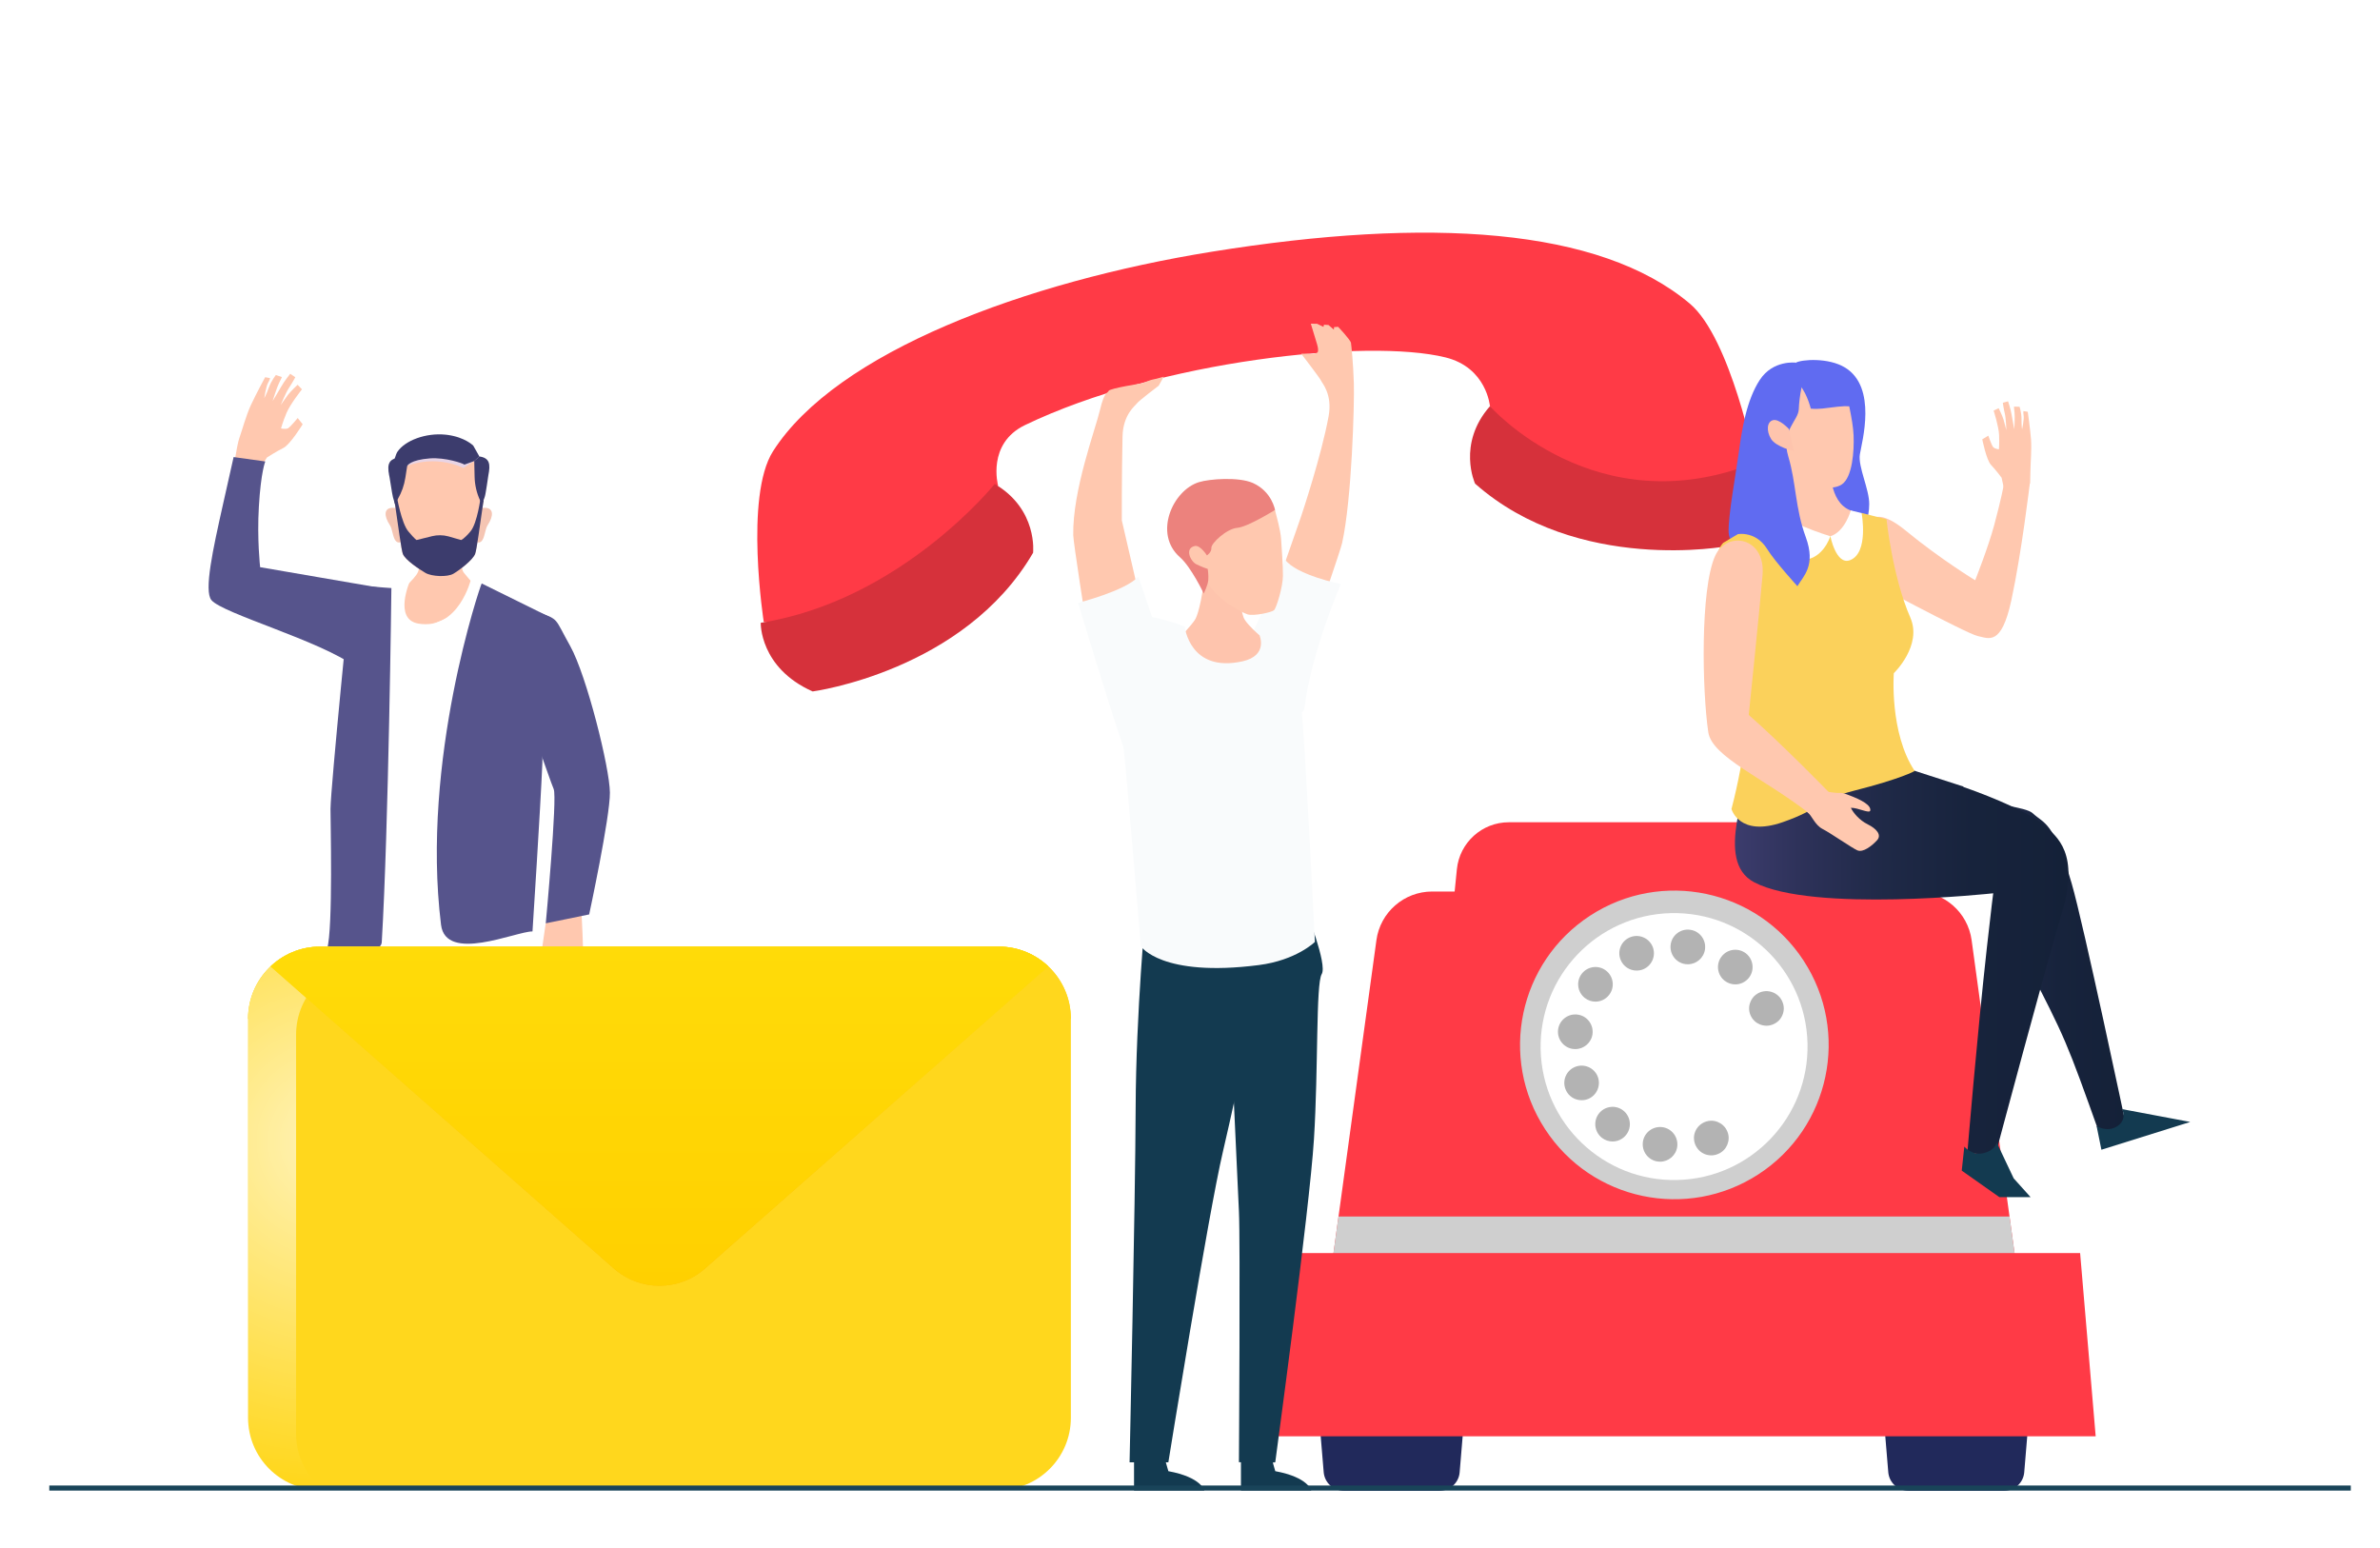 <?xml version="1.0" encoding="utf-8"?>
<!-- Generator: Adobe Illustrator 24.0.1, SVG Export Plug-In . SVG Version: 6.00 Build 0)  -->
<svg version="1.1" xmlns="http://www.w3.org/2000/svg" xmlns:xlink="http://www.w3.org/1999/xlink" x="0px" y="0px"
	 viewBox="0 0 469.44 305.28" style="enable-background:new 0 0 469.44 305.28;" xml:space="preserve">
<style type="text/css">
	.st0{fill:#FFFFFF;}
	.st1{fill:#FFC8AF;}
	.st2{fill:#56548C;}
	.st3{fill:#F5C5B3;}
	.st4{fill:#E8D4E5;}
	.st5{fill:#3C3C6D;}
	.st6{fill:#133A50;}
	.st7{fill:none;stroke:#FFFFFF;stroke-width:2;stroke-miterlimit:10;}
	.st8{fill:#21295B;}
	.st9{fill:#FF3A46;}
	.st10{fill:#CFCFCF;}
	.st11{fill:#B3B3B3;}
	.st12{fill:#D6313B;}
	.st13{clip-path:url(#SVGID_2_);fill:#FFD71D;}
	.st14{opacity:0.7;clip-path:url(#SVGID_2_);fill:url(#SVGID_3_);}
	.st15{clip-path:url(#SVGID_2_);fill:url(#SVGID_4_);}
	.st16{opacity:0.7;clip-path:url(#SVGID_2_);fill:#FFDD00;}
	.st17{fill:#F9FBFC;}
	.st18{fill:#FEC4AD;}
	.st19{fill:#EC827D;}
	.st20{fill:url(#SVGID_5_);}
	.st21{fill:url(#SVGID_6_);}
	.st22{fill:#606BF1;}
	.st23{fill:#FBD15B;}
	.st24{fill:none;stroke:#194459;stroke-miterlimit:10;}
</style>
<g id="BACKGROUND">
	<rect x="-135.68" y="-85.56" class="st0" width="750" height="500"/>
</g>
<g id="OBJECTS">
	<path class="st1" d="M46.26,95.75c-0.07,0.28,4.48-2.54,4.48-2.54l1.92-2.98c0,0,1.88-1.21,3.22-1.87
		c1.35-0.65,3.82-4.68,3.82-4.68l-0.98-1.23c0,0-1.41,1.72-1.88,2c-0.46,0.28-1.41,0.05-1.41,0.05s0.33-1.25,1.08-3.04
		c0.75-1.79,3.05-4.67,3.05-4.67l-0.86-0.9c0,0-1.38,1.31-1.88,1.96c-0.5,0.66-1.45,2.04-1.45,2.04s0.99-2.43,1.6-3.34
		c0.61-0.91,1.28-2.14,1.28-2.14l-1-0.69c0,0-1.17,1.44-1.77,2.52c-0.6,1.08-1.71,2.86-1.71,2.86s0.85-2.74,1.26-3.53
		c0.42-0.79,0.57-1.2,0.57-1.2l-1.18-0.4c0,0-0.88,1.06-1.4,2.5c-0.52,1.43-0.9,2.06-0.9,2.06s0.35-2.31,0.74-2.99
		c0.39-0.68,0.4-0.96,0.4-0.96l-0.96-0.18c0,0-1.84,3.39-2.81,5.49c-0.97,2.1-1.72,4.94-2.27,6.48c-0.55,1.54-1.25,6.77-1.25,6.77
		L46.26,95.75z"/>
	<path class="st2" d="M74.61,115.88l-23.3-4.01c0,0-0.63-5.52-0.25-11.94c0.41-6.97,1.27-8.91,1.27-8.91l-6.25-0.87
		c0,0-1.23,5.49-2.12,9.44c-1.96,8.75-3.76,16.95-2.26,18.77c2.18,2.65,21.56,8.05,28.19,13.02
		C73.89,134.37,73.66,124.79,74.61,115.88z"/>
	<polygon class="st1" points="107.64,182.11 106.47,190.17 108.9,195.69 110.68,193.29 111.09,188.79 113.72,189.18 115.01,187.56 
		114.9,184.19 114.46,175.01 	"/>
	<path class="st2" d="M106.01,120.7c-1.8-0.66-7.65-0.23-7.65-0.23s-0.55,6.25,1.83,11.08c2.38,4.83,8.28,22.43,9.02,24.08
		c0.75,1.65-1.56,26.48-1.56,26.48l8.56-1.75c0,0,4.12-19.15,4.09-24.02c-0.03-4.87-4.59-23.09-7.82-28.9
		C109.23,121.64,110.37,122.31,106.01,120.7z"/>
	<path class="st1" d="M91.91,102.79c0,0-1.88,8.26-0.41,10.18c0.86,1.13,4.52,5.14,4.52,5.14s-12.12,6.4-15.69,6.4
		s-2.31-7.15-2.31-7.15s3.89-3.07,4.46-4.62c0.58-1.55,0.9-6.05,0.9-6.05L91.91,102.79z"/>
	<g>
		<path class="st3" d="M93.33,103.09c0,0-0.14-3.01,2.38-2.93c1.61,0.05,1.73,1.52,0.48,3.42c-0.53,0.8-0.58,2.61-1.24,3.19
			c-0.8,0.71-1.46-0.38-1.7-0.88C92.85,105.08,93.33,103.09,93.33,103.09z"/>
	</g>
	<g>
		<path class="st3" d="M79.76,103.09c0,0,0.14-3.01-2.38-2.93c-1.61,0.05-1.73,1.52-0.48,3.42c0.53,0.8,0.58,2.61,1.24,3.19
			c0.8,0.71,1.46-0.38,1.7-0.88C80.24,105.08,79.76,103.09,79.76,103.09z"/>
	</g>
	<path class="st1" d="M95.88,95.73c-0.06,0.98-0.26,1.61-0.51,3.06c-0.06,0.35-0.13,0.75-0.19,1.21c-0.52,3.61-1.18,8.52-1.47,9.25
		c-0.47,1.21-3.05,3.18-4.27,3.9c-1.22,0.72-4.3,0.57-5.53-0.15c-1.22-0.72-3.99-2.54-4.46-3.75c-0.29-0.75-0.97-5.8-1.5-9.46
		c-0.06-0.42-0.12-0.78-0.17-1.1c-0.25-1.43-0.44-1.99-0.5-2.96c-0.19-3.05,3.24-7.48,9.3-7.48C93.75,88.25,96.07,92.68,95.88,95.73
		z"/>
	<path class="st4" d="M80.32,91.89c0,0,5.15-2.29,11.09,0.41l2.14-1.36c0,0-3.11-1.63-7.59-1.6C81.48,89.37,80.32,91.89,80.32,91.89
		z"/>
	<g>
		<path class="st5" d="M95.38,98.79c-0.06,0.35-0.13,0.75-0.19,1.21c-0.52,3.61-1.18,8.52-1.47,9.25c-0.47,1.21-3.05,3.18-4.27,3.9
			c-1.22,0.72-4.3,0.57-5.53-0.15c-1.22-0.72-3.99-2.54-4.46-3.75c-0.29-0.75-0.97-5.8-1.5-9.46c-0.06-0.42-0.12-0.78-0.17-1.1
			l0.49-0.74c0,0,0.89,5.23,2.26,6.86c1.36,1.62,1.63,1.7,1.63,1.7s1.49-0.37,2.79-0.69c0.08-0.02,0.15-0.04,0.22-0.06
			c1.08-0.26,2.19-0.26,3.26,0.03c0.06,0.01,0.12,0.03,0.18,0.05l0.2,0.06l2.12,0.61c0,0,0.49-0.08,1.86-1.7
			c1.37-1.63,2.02-6.86,2.02-6.86L95.38,98.79z"/>
	</g>
	<path class="st5" d="M96.32,93.78c-0.02,0.1-0.51,3.67-0.71,4.23c-0.31,0.86-0.55,1.49-0.55,1.49l-0.37-0.8
		c-0.68-1.48-1.05-3.08-1.08-4.71l-0.07-3.06l1.02-0.9C96.57,90.33,96.78,91.5,96.32,93.78z"/>
	<path class="st5" d="M80.44,91.09l0,0.01l-0.49,3.15c-0.23,1.46-0.72,2.86-1.46,4.14l-0.04,0.07l-0.55,0.96
		c0,0-0.16-0.56-0.39-1.35c-0.17-0.58-0.58-3.56-0.68-3.98c-0.03-0.13-0.06-0.26-0.08-0.38c-0.43-2.24-0.01-3.17,1.97-3.47
		L80.44,91.09z"/>
	<path class="st5" d="M94.56,90.04l-1.02,0.9l-1.94,0.7c-0.23-0.24-3.76-1.46-6.82-1.23c-3.88,0.3-4.41,1.42-4.47,1.49c0,0,0,0,0,0
		l-0.4-0.09l-1.91-0.42l-0.39-0.09c0,0,0.44-1.68,0.76-2.16c1.53-2.3,5.68-3.79,9.46-3.41c0.13,0.01,0.25,0.03,0.38,0.04
		c3.53,0.46,5.14,2.13,5.14,2.13L94.56,90.04z"/>
	<path class="st6" d="M104.01,285.93v7.56H89.48c0,0,0.55-2.74,7.44-4l1.01-3.56H104.01z"/>
	<path class="st6" d="M81.91,285.93v7.56H67.38c0,0,0.55-2.74,7.44-4l1.01-3.56H81.91z"/>
	<path class="st6" d="M101.57,173.37c0,0,2.03,24.35,2.1,44.21c0.07,19.86,1.25,70.07,1.25,70.07h-8.02c0,0-8.27-48.22-11.28-60.99
		c-3.01-12.77-10.82-53.05-10.82-53.05L101.57,173.37z"/>
	<path class="st6" d="M84.13,199.53c0,0-1.5,30.26-1.8,36.22c-0.3,5.96,0,51.88,0,51.88s-7.52,0.2-7.52,0c0-0.2-7.09-48.91-8-63.59
		c-0.92-14.68-0.38-32.09-1.6-34.12c-1.22-2.03,3.29-16.45,3.29-16.45l10.64,2.84L84.13,199.53z"/>
	<path class="st0" d="M80.86,114.61c0,0-3.33,7.56,1.68,8.39c7.97,1.33,10.4-8.87,10.4-8.87l8.79,4.53c0,0-0.16,54.72,3.29,71.42
		c2.01,9.7-31.38,5.08-36.27-3.53c-4.24-7.45,8.01-69.37,8.01-69.37L80.86,114.61z"/>
	<path class="st2" d="M95.01,115.08c-0.24,0.33-12.03,34.84-8.02,67.32c0.94,7.57,14.74,1.31,18.04,1.31c0,0,1.57-24.24,1.95-33.25
		c0.38-9.01-3.91-11.98-3.53-16.39c0.38-4.41,5.18-12.27,5.18-12.27L95.01,115.08z"/>
	<g>
		<path class="st2" d="M75.3,185.83c1.35-22.58,1.9-69.84,1.9-69.84l-7.97-0.59c0,0-3.99,39.64-4.04,44.15
			c-0.02,1.79,0.54,23.56-0.67,27.63C67.2,187.58,75.14,188.55,75.3,185.83z"/>
	</g>
	<path class="st7" d="M162.06,102.78c-6.25,2.15-12.68,4.39-17.65,8.75c-4.97,4.36-8.17,11.43-6.07,17.7
		c2.09,6.27,10.81,9.92,15.85,5.64c1.81-1.54,2.93-4.18,1.96-6.34c-1.92-4.29-8.62-2.28-11.76,1.22c-3.72,4.14-6.09,9.81-5.17,15.3
		c0.92,5.49,5.72,10.43,11.29,10.43c5.57,0,13.51-8.41,8.74-11.29c-6.06-3.66-13.84,5.05-16.82,11.47
		c-2.98,6.42-1.12,15.1,4.97,18.71c6.09,3.6,20.37-0.95,16.63-6.96c-3.95-6.35-15.64,2.8-17.19,10.12
		c-1.55,7.31,4.17,15.33,11.6,16.23c7.42,0.9,20.28-7.55,15.14-12.98c-7.42-7.85-19.8,12.14-16.23,22.33
		c3.57,10.2,18.34,14.25,26.62,7.32c1.55-1.3,2.95-3.16,2.66-5.16c-0.48-3.34-5.05-4.28-8.25-3.21c-8.34,2.79-12.11,14.46-6.97,21.6
		c5.14,7.14,17.41,7.27,22.7,0.24c1.03-1.37,1.83-3.09,1.46-4.76c-0.52-2.34-3.29-3.65-5.64-3.21c-2.35,0.44-4.25,2.21-5.59,4.2
		c-4.76,7.05-3.15,17.64,3.48,22.96c6.64,5.32,17.32,4.59,23.17-1.59c1.52-1.61,2.78-3.76,2.38-5.94c-0.47-2.52-3.16-4.21-5.72-4.15
		c-2.56,0.06-4.91,1.53-6.69,3.38c-7.47,7.76-4.28,22.77,5.7,26.81c9.98,4.05,29.77-7.1,22.76-15.27
		c-4.68-5.46-13.91,6.35-12.73,13.44c1.18,7.09,9.34,11.93,16.29,10.1c6.95-1.83,16.11-11.8,10.74-16.58
		c-3.8-3.38-9.95,3.77-11.13,8.72c-1.17,4.95,1.46,10.54,6.03,12.79c4.92,2.42,10.94,0.96,15.66-1.8c4.73-2.77,8.65-6.72,13.2-9.77
		c9.14-6.12,20.82-8.3,31.55-5.91"/>
	<g>
		<g>
			<path class="st8" d="M283.94,294.04h-18.86c-2.08,0-3.82-1.6-3.99-3.67l-1.24-14.89h29.3l-1.24,14.89
				C287.76,292.44,286.02,294.04,283.94,294.04z"/>
			<path class="st8" d="M395.3,294.04h-18.86c-2.08,0-3.82-1.6-3.99-3.67l-1.24-14.89h29.3l-1.24,14.89
				C399.11,292.44,397.38,294.04,395.3,294.04z"/>
		</g>
		<path class="st9" d="M398.56,255.94H261.82l9.67-70.5c0.75-5.5,5.45-9.6,11-9.6h95.4c5.55,0,10.25,4.1,11,9.6L398.56,255.94z"/>
		<path class="st9" d="M380.11,242.27h-99.84l7.09-70.82c0.53-5.26,4.96-9.27,10.25-9.27h65.16c5.29,0,9.72,4.01,10.25,9.27
			L380.11,242.27z"/>
		<polygon class="st10" points="264.01,239.94 261.82,255.94 398.56,255.94 396.37,239.94 		"/>
		<polygon class="st9" points="413.36,283.29 247.01,283.29 250.09,247.15 410.29,247.15 		"/>
		<g>
			
				<ellipse transform="matrix(0.838 -0.546 0.546 0.838 -59.05 213.552)" class="st10" cx="330.19" cy="206.24" rx="30.43" ry="30.43"/>
			
				<ellipse transform="matrix(1 -0.023 0.023 1 -4.732 7.777)" class="st0" cx="330.19" cy="206.24" rx="26.32" ry="26.32"/>
			<g>
				<g>
					<path class="st11" d="M337.54,227.88c-0.91,0-1.79-0.36-2.42-1c-0.16-0.16-0.3-0.33-0.42-0.53c-0.13-0.19-0.23-0.38-0.32-0.59
						c-0.08-0.2-0.15-0.42-0.19-0.63c-0.04-0.22-0.07-0.45-0.07-0.67c0-0.9,0.37-1.78,1.01-2.41c0.79-0.79,1.97-1.16,3.08-0.94
						c0.22,0.05,0.43,0.11,0.63,0.2c0.21,0.09,0.41,0.2,0.6,0.31c0.18,0.13,0.36,0.27,0.52,0.43c0.63,0.63,1.01,1.51,1.01,2.41
						c0,0.22-0.03,0.45-0.07,0.67c-0.05,0.21-0.12,0.43-0.19,0.63c-0.09,0.21-0.2,0.4-0.31,0.59c-0.13,0.2-0.27,0.37-0.43,0.53
						c-0.16,0.16-0.33,0.29-0.52,0.42c-0.19,0.13-0.38,0.23-0.6,0.31c-0.2,0.09-0.42,0.16-0.63,0.2
						C337.98,227.87,337.76,227.88,337.54,227.88z"/>
				</g>
				<g>
					<path class="st11" d="M326.95,229.09L326.95,229.09L326.95,229.09c-1.86-0.26-3.16-1.99-2.9-3.87l0,0
						c0.26-1.86,1.99-3.16,3.87-2.9l0,0c1.86,0.27,3.16,2,2.9,3.87l0,0c-0.24,1.71-1.71,2.94-3.39,2.94l0,0
						C327.28,229.12,327.12,229.11,326.95,229.09z M315.97,224.42L315.97,224.42L315.97,224.42c-1.48-1.16-1.75-3.31-0.59-4.8l0,0
						c1.16-1.48,3.3-1.75,4.79-0.59l0,0c1.48,1.16,1.75,3.31,0.59,4.79l0,0c-0.67,0.87-1.68,1.32-2.69,1.32l0,0
						C317.34,225.14,316.6,224.91,315.97,224.42z M308.8,214.87c-0.71-1.75,0.14-3.74,1.88-4.44l0,0c1.75-0.71,3.74,0.14,4.45,1.88
						l0,0c0.7,1.75-0.15,3.74-1.89,4.45l0,0c-0.42,0.17-0.85,0.24-1.28,0.24l0,0C310.61,217.01,309.33,216.21,308.8,214.87z
						 M310.24,206.89c-1.86-0.26-3.17-1.99-2.91-3.87l0,0c0.27-1.86,2-3.17,3.87-2.9l0,0c1.87,0.26,3.16,1.99,2.91,3.86l0,0
						c-0.24,1.71-1.71,2.94-3.39,2.94l0,0C310.57,206.92,310.4,206.91,310.24,206.89z M312.6,196.84c-1.48-1.16-1.76-3.31-0.6-4.79
						l0,0l0,0l0,0c1.16-1.49,3.31-1.76,4.79-0.6l0,0c1.49,1.16,1.76,3.31,0.59,4.79l0,0c-0.67,0.87-1.68,1.32-2.69,1.32l0,0
						C313.96,197.56,313.22,197.32,312.6,196.84z M340.18,193.44c-1.49-1.16-1.76-3.31-0.6-4.79l0,0c1.15-1.49,3.3-1.76,4.79-0.61
						l0,0c1.48,1.16,1.76,3.31,0.6,4.8l0,0c-0.67,0.86-1.68,1.32-2.69,1.32l0,0C341.54,194.16,340.8,193.92,340.18,193.44z
						 M319.65,189.3c-0.71-1.75,0.14-3.74,1.88-4.44l0,0l0,0l0,0c1.75-0.71,3.74,0.14,4.45,1.88l0,0c0.7,1.75-0.14,3.74-1.89,4.45
						l0,0c-0.41,0.17-0.85,0.24-1.28,0.24l0,0C321.47,191.44,320.19,190.64,319.65,189.3z M332.43,190.16
						c-1.86-0.26-3.16-1.99-2.9-3.87l0,0c0.26-1.86,1.99-3.17,3.86-2.9l0,0c1.87,0.25,3.17,1.99,2.91,3.86l0,0
						c-0.24,1.71-1.71,2.94-3.38,2.94l0,0C332.75,190.19,332.6,190.18,332.43,190.16z"/>
				</g>
				<g>
					<path class="st11" d="M348.42,202.31c-0.22,0-0.45-0.03-0.66-0.07c-0.22-0.05-0.44-0.11-0.64-0.19
						c-0.21-0.09-0.4-0.2-0.59-0.31c-0.2-0.13-0.36-0.27-0.53-0.43c-0.63-0.63-1-1.51-1-2.41c0-0.22,0.02-0.45,0.07-0.67
						c0.04-0.21,0.11-0.43,0.2-0.63c0.09-0.2,0.18-0.41,0.31-0.6c0.13-0.19,0.26-0.36,0.42-0.52c0.17-0.16,0.33-0.3,0.53-0.42
						c0.18-0.13,0.38-0.23,0.59-0.32c0.2-0.08,0.42-0.15,0.64-0.19c1.1-0.22,2.28,0.14,3.07,0.93c0.17,0.16,0.3,0.33,0.43,0.52
						c0.13,0.19,0.23,0.39,0.31,0.6c0.09,0.21,0.16,0.42,0.2,0.63c0.05,0.22,0.07,0.45,0.07,0.67c0,0.9-0.37,1.78-1,2.41
						C350.19,201.94,349.32,202.31,348.42,202.31z"/>
				</g>
			</g>
		</g>
	</g>
	<g>
		<path class="st12" d="M290.95,95.39c0,0-3.62-7.82,2.93-15.27c0,0,24.75,16.03,52.41,11.51c0,0,3.03,8.34-5.47,16.07
			C340.82,107.7,311.21,113.32,290.95,95.39z"/>
		<path class="st9" d="M333.31,59.89c-17.81-15.02-51.54-17.13-94.24-10.25c-36.72,5.91-74.11,19.78-86.6,39.37
			c-5.68,8.92-1.82,33.7-1.82,33.7c33.82,2.11,46.21-26.97,46.21-26.97s-2.26-8.25,5.32-11.9c26.52-12.76,67.63-17.12,82.92-13.35
			c8.17,2.01,8.78,9.63,8.78,9.63s20.89,23.72,52.34,11.1C346.22,91.22,341.4,66.71,333.31,59.89z"/>
		<path class="st12" d="M203.77,109.03c0,0,0.98-8.56-7.57-13.57c0,0-18.46,22.99-46.15,27.38c0,0-0.26,8.87,10.24,13.54
			C160.29,136.38,190.16,132.41,203.77,109.03z"/>
	</g>
	<g>
		<defs>
			<path id="SVGID_1_" d="M197,293.87H63.15c-7.85,0-14.22-6.37-14.22-14.22v-78.72c0-7.85,6.37-14.22,14.22-14.22H197
				c7.85,0,14.22,6.37,14.22,14.22v78.72C211.22,287.5,204.86,293.87,197,293.87z"/>
		</defs>
		<clipPath id="SVGID_2_">
			<use xlink:href="#SVGID_1_"  style="overflow:visible;"/>
		</clipPath>
		<path class="st13" d="M197,293.87H63.15c-7.85,0-14.22-6.37-14.22-14.22v-78.72c0-7.85,6.37-14.22,14.22-14.22H197
			c7.85,0,14.22,6.37,14.22,14.22v78.72C211.22,287.5,204.86,293.87,197,293.87z"/>
		<path class="st13" d="M211.22,200.93c0-7.85-6.37-14.22-14.22-14.22H63.15c-7.85,0-14.22,6.37-14.22,14.22l73.6,59.66
			c4.35,3.53,10.57,3.53,14.93,0.01L211.22,200.93z"/>
		<radialGradient id="SVGID_3_" cx="66.06" cy="225.141" r="67.182" gradientUnits="userSpaceOnUse">
			<stop  offset="0" style="stop-color:#FFFFFF"/>
			<stop  offset="1" style="stop-color:#FFFFFF;stop-opacity:0"/>
		</radialGradient>
		<path class="st14" d="M58.4,282.81v-78.72c0-7.85,6.37-14.22,14.22-14.22h133.22c-2.43-1.95-5.48-3.16-8.84-3.16H63.15
			c-7.85,0-14.22,6.37-14.22,14.22v78.72c0,7.85,6.37,14.22,14.22,14.22h0.63C60.52,291.26,58.4,287.3,58.4,282.81z"/>
		<linearGradient id="SVGID_4_" gradientUnits="userSpaceOnUse" x1="130.074" y1="186.707" x2="130.074" y2="253.604">
			<stop  offset="0" style="stop-color:#FFD71D"/>
			<stop  offset="1" style="stop-color:#FEB200"/>
		</linearGradient>
		<path class="st15" d="M121.1,250.22l-72.18-63.51h162.3l-72.18,63.51C133.92,254.73,126.23,254.73,121.1,250.22z"/>
		<path class="st16" d="M121.1,250.22l-72.18-63.51h162.3l-72.18,63.51C133.92,254.73,126.23,254.73,121.1,250.22z"/>
	</g>
	<path class="st1" d="M259.79,121.88c0,0,4.62-13.33,4.94-14.8c1.91-8.66,2.43-27.44,2.31-31.43c-0.12-3.99-0.49-7.5-0.57-8.04
		c-0.08-0.54-2.56-3.21-2.57-3.17c-0.01,0.04-0.77,0.08-0.77,0.08l-0.03,0.5l-1.07-0.92l-0.89-0.05l-0.09,0.42l-1.27-0.61
		l-1.23-0.02c0,0,0.79,2.54,1.24,4.08c0.45,1.54-0.02,1.67-0.02,1.67s-0.99,0.37-1.37,0.25c-0.39-0.12-1.74-0.07-1.74-0.07
		s3.73,4.85,3.9,5.3c0.17,0.45,2.3,2.66,1.5,7.02c-1.42,7.81-5.31,19.41-5.31,19.41c0.12-0.27-5.02,14.39-5.02,14.39L259.79,121.88z
		"/>
	<path class="st17" d="M257.31,139.52c1.43-11.22,7.17-24.32,7.17-24.32s-8.77-1.74-11.04-4.86c0,0-3.02,7.38-4.76,11.06
		c-1.92,4.07-4.62,8.49-1.23,10.9C250.72,134.64,256.81,143.43,257.31,139.52z"/>
	<path class="st6" d="M223.68,286.78v7.21h13.86c0,0-0.52-2.61-7.09-3.82l-0.97-3.4H223.68z"/>
	<path class="st6" d="M244.77,286.78v7.21h13.86c0,0-0.52-2.61-7.09-3.82l-0.97-3.4H244.77z"/>
	<path class="st6" d="M226.01,179.41c0,0-1.94,20.15-2.01,39.1c-0.07,18.95-1.2,69.92-1.2,69.92h7.65c0,0,7.89-49.08,10.76-61.26
		c2.87-12.18,10.32-47.53,10.32-47.53L226.01,179.41z"/>
	<path class="st18" d="M237.78,112.57c0,0-0.5,3.86-0.9,5.82c-0.41,1.96-0.75,3-1.04,3.6c-0.66,1.33-4.73,5.37-4.73,5.37
		s12.68,6.7,16.41,6.7s2.42-7.48,2.42-7.48s-4.07-3.21-4.67-4.84c-0.61-1.62-0.94-6.33-0.94-6.33L237.78,112.57z"/>
	<path class="st6" d="M242.65,201.28c0,0,1.43,31.94,1.72,37.63c0.29,5.68,0,49.49,0,49.49s7.17,0.19,7.17,0
		c0-0.19,6.76-49.73,7.63-63.73c0.88-14,0.36-30.61,1.53-32.54c1.16-1.94-3.14-12.62-3.14-12.62l-10.15-0.37L242.65,201.28z"/>
	<path class="st17" d="M233.68,123.59c0,0-10.71-4.3-12.48-0.77c-1.34,2.67-0.19,19.8,0.41,24.59c0.52,4.17,3.4,39.21,3.4,39.21
		s4,6.2,23.27,3.73c7.43-0.95,11.08-4.57,11.08-4.57s-2.08-41.81-2.66-46.01c-0.57-4.2-2.56-10.74-2.56-10.74l-5.73-3.78
		c0,0,1.83,4.04-3.35,5.19C234.64,132.75,233.68,123.59,233.68,123.59z"/>
	<path class="st1" d="M247.91,97.99c1.21,0.49,3.34,1.58,3.57,2.6c0.24,1.01,1.1,3.95,1.21,5.73c0.11,1.78,0.37,5.15,0.36,7.24
		c0,2.1-1.27,6.34-1.75,6.79c-0.48,0.45-4,1.18-5.19,0.84c-1.19-0.34-8.18-3.96-8.62-8.38c0,0-1.24,0.65-3.52-3.04
		c-0.59-0.96,1.46-8.12,1.73-9.4c0.67-3.1,8.31-0.66,10.03-1.15C247.46,98.73,247.91,97.99,247.91,97.99z"/>
	<path class="st19" d="M251.49,100.58c0,0-5.36,3.35-7.45,3.53c-2.09,0.17-5.16,3.04-5.1,3.94c0.06,0.89-0.88,1.5-0.88,1.5
		s-1.3-2.07-2.37-1.86c-2.11,0.43-0.87,3.03,0.27,3.6c1.15,0.57,2.26,0.93,2.26,0.93s0.19,1.24,0.1,2.23
		c-0.09,0.99-0.89,2.61-0.89,2.61s-2.47-5.2-4.69-7.15c-5.27-4.62-1.45-13.2,3.74-14.81c2.1-0.65,7.85-1.08,10.66,0.17
		C250.89,96.96,251.49,100.58,251.49,100.58z"/>
	<path class="st1" d="M214.25,123.11c0,0-2.53-16.05-2.56-17.55c-0.15-8.87,4.35-20.79,5.27-24.68c0.92-3.89,1.53-3.27,1.71-3.78
		c0.18-0.51,6.63-1.5,6.63-1.5s1.73-0.72,2.14-0.76c0.4-0.04,2.1-0.55,2.1-0.55l-0.99,1.78c0,0-4.02,3.05-4.27,3.46
		c-0.26,0.41-2.78,2.15-2.87,6.58c-0.17,7.94-0.14,16.53-0.14,16.53c-0.06-0.29,3.8,16.44,3.8,16.44L214.25,123.11z"/>
	<path class="st17" d="M221.61,147.41c-2.73-7.74-8.96-28.51-8.96-28.51s9.27-2.33,11.89-5.17c0,0,3.13,9.29,4.43,13.14
		c1.44,4.26,3.6,8.97-0.05,10.97C225.39,139.78,222.92,151.12,221.61,147.41z"/>
	<linearGradient id="SVGID_5_" gradientUnits="userSpaceOnUse" x1="372.861" y1="190.459" x2="419.354" y2="190.459">
		<stop  offset="0" style="stop-color:#3C3C6D"/>
		<stop  offset="0.19" style="stop-color:#2E325A"/>
		<stop  offset="0.449" style="stop-color:#1F2947"/>
		<stop  offset="0.716" style="stop-color:#17233C"/>
		<stop  offset="1" style="stop-color:#142138"/>
	</linearGradient>
	<path class="st20" d="M400.9,160.37c2.41,2.24,4.11,1.49,7.72,13.86c2.31,7.9,10.73,47.77,10.73,47.77l-5.03,2.18
		c-6.8-19.06-6.79-19.04-14.74-34.5c-3.85-7.49-5.47-14.89-5.47-14.89l-14.69-0.88c-9.19-3.78-6.04-17.18-6.04-17.18
		S398.49,158.13,400.9,160.37z"/>
	<linearGradient id="SVGID_6_" gradientUnits="userSpaceOnUse" x1="342.2" y1="184.119" x2="407.99" y2="184.119">
		<stop  offset="0" style="stop-color:#3C3C6D"/>
		<stop  offset="0.19" style="stop-color:#2E325A"/>
		<stop  offset="0.449" style="stop-color:#1F2947"/>
		<stop  offset="0.716" style="stop-color:#17233C"/>
		<stop  offset="1" style="stop-color:#142138"/>
	</linearGradient>
	<path class="st21" d="M345.24,148.52l13.26-8.49l12.83,9.96l15.98,5.16c0,0-0.03,0.02-0.09,0.05c6.43,2.23,13.76,5.48,16.01,7.58
		c2.41,2.24,7.15,5.42,3.33,17.73c-2.44,7.86-13.1,47.7-13.1,47.7l-5.4-0.96c0,0,1.92-23.08,3.84-40.35
		c0.93-8.37,1.25-10.71,1.25-10.71s-35.67,3.89-47.16-2.18C337.93,169.76,345.24,154.96,345.24,148.52z"/>
	<path class="st6" d="M393.83,225.32c0,0-0.16,1.45-2.48,2.1c-2.32,0.65-3.9-1.27-3.9-1.27l-0.51,4.74l7.42,5.23h6.16l-3.33-3.7
		L393.83,225.32z"/>
	<path class="st6" d="M418.56,218.76c0,0,1.09,2.03-0.92,3.36c-2.01,1.33-4.1-0.02-4.1-0.02l0.95,4.67l17.52-5.48L418.56,218.76z"/>
	<path class="st1" d="M398.39,100.74c-0.03,0.25-2.92-3.47-2.92-3.47l-0.67-3.05c0,0-1.18-1.58-2.09-2.53
		c-0.91-0.95-1.72-5.04-1.72-5.04l1.19-0.72c0,0,0.64,1.86,0.94,2.23c0.3,0.37,1.15,0.47,1.15,0.47s0.11-1.13,0.04-2.84
		c-0.08-1.71-1.08-4.8-1.08-4.8l0.99-0.48c0,0,0.74,1.5,0.95,2.2c0.21,0.7,0.57,2.13,0.57,2.13s-0.07-2.31-0.3-3.25
		c-0.23-0.94-0.4-2.16-0.4-2.16l1.04-0.27c0,0,0.52,1.55,0.69,2.62c0.17,1.07,0.54,2.89,0.54,2.89s0.14-2.53,0.04-3.31
		c-0.1-0.78-0.11-1.16-0.11-1.16l1.1,0.03c0,0,0.4,1.15,0.39,2.49c-0.01,1.34,0.11,1.98,0.11,1.98s0.42-2.02,0.31-2.7
		c-0.11-0.68-0.04-0.92-0.04-0.92l0.85,0.14c0,0,0.48,3.36,0.64,5.4c0.15,2.03-0.09,4.61-0.11,6.05c-0.02,1.44-0.06,2.56-0.06,2.56
		L398.39,100.74z"/>
	<path class="st1" d="M375.92,104.68c6.84,5.62,13.67,9.77,13.67,9.77s2.54-6.38,3.76-10.9c1.45-5.4,1.87-7.88,1.87-7.88l5.16-0.42
		c0,0-1.63,13.8-3.66,23.17c-1.97,9.1-4.45,7.47-6.63,7.03c-2.18-0.45-22.71-11.48-22.71-11.48l2.2-11.72
		C369.57,102.24,371.04,100.66,375.92,104.68z"/>
	<path class="st22" d="M354.23,71.53c1.1-0.63,6.4-1.06,9.72,0.98c6.35,3.91,3.3,14.62,2.9,17.09c-0.4,2.47,1.88,6.91,1.84,9.86
		c-0.04,2.95-0.74,4.01-2.94,6.87c-0.65,0.85-0.82,2.28-0.82,2.28s-2.43-3.64-2.95-8.71c-0.52-5.07-1.6-3.89-4.13-9.45
		c-2.53-5.57-2.65-13.95-2.65-13.95L354.23,71.53z"/>
	<path class="st22" d="M359.51,75.16l-5.28-3.63c0,0-4.51-0.6-7.13,3.41c-2.62,4.01-3.53,9.82-4.12,14.19
		c-0.59,4.37-2.13,12.57-2.02,15.83c0.11,3.26,4.06,3.7,4.06,3.7l13.27-5.74c0,0-1.57-6.98-0.12-14.41
		C359.61,81.07,359.51,75.16,359.51,75.16z"/>
	<path class="st1" d="M363.93,76.27c0.28,1.65,1.56,6.5,1.68,9.61c0.13,3.11-0.24,8.24-2.3,9.65c-2.06,1.41-5.93,0.29-8.76-0.89
		c-2.83-1.17-3.52-3.16-4.07-4.98c-0.55-1.83-0.36-6.67,0.29-10.15c0.65-3.48,2.85-4.87,5.41-5.35
		C358.73,73.68,363.93,76.27,363.93,76.27z"/>
	<path class="st1" d="M352.36,87.85c0,0,0.72,7.73-0.9,11.37c-1.12,2.51-5.67,3.58-5.67,3.58s-0.17,6.95,4.39,13.67
		c4.56,6.71,18.83,9.2,18.83,9.2s2.79-5.61,4.26-11.89c1.47-6.28-2.51-11.13-2.51-11.13s-3.86-1.26-5.71-1.96
		c-4.49-1.69-3.97-8.84-3.97-8.84L352.36,87.85z"/>
	<path class="st23" d="M361.03,105.77c0,0-9.22-2.34-11.99-4.14l-9.15,5.44c0,0-5.37,5.13,3.8,18.6c0,0,3.48,12.27-2.17,33.9
		c0,0,1.53,5.57,10.09,2.6c7.37-2.55,7.54-4.55,14-6.19c9.54-2.42,12.05-3.91,12.05-3.91c-5.01-7.53-4.12-19.29-4.12-19.29
		s5.68-5.44,3.25-10.99c-3.51-8.02-4.69-19.37-4.69-19.37l-4.9-1.24c0,0-2.61,3.19-3.91,4.16
		C361.98,106.32,361.03,105.77,361.03,105.77z"/>
	<path class="st0" d="M365.05,100.68c0,0-1.12,4.18-4.02,5.09c0,0,1.13,5.72,3.84,4.73c3.81-1.4,2.32-9.31,2.32-9.31L365.05,100.68z
		"/>
	<path class="st0" d="M347.93,100.92c0,0,1.81,8.74,6.64,9.45c4.83,0.71,6.46-4.61,6.46-4.61s-10.24-3-11.24-6.14L347.93,100.92z"/>
	<path class="st22" d="M356.44,74.08c-0.89,0.06-1.55,4.27-1.64,6.62c-0.09,2.35-3.61,4.21-2.06,9.38
		c1.55,5.17,1.34,10.17,3.43,15.84c2.08,5.67-0.51,7.74-1.64,9.7c0,0-4.46-4.88-5.97-7.33c-2.42-3.92-6.37-2.86-6.37-2.86
		s6.81-13.22,6.58-16.78c-0.23-3.56-0.86-9.01,1.98-12.26C353.59,73.13,356.44,74.08,356.44,74.08z"/>
	<path class="st18" d="M352.86,84.63c0,0-1.89-2.07-3.14-1.76c-1.25,0.32-1.33,2.19-0.38,3.72c0.95,1.53,4.47,2.4,4.47,2.4
		L352.86,84.63z"/>
	<path class="st22" d="M357.17,80.6c1.72,0.16,2.69-0.09,5.37-0.39c3.43-0.38,4.88,0.5,4.88,0.5l-1.3-5.7c0,0-4.01-2.23-6.84-2.21
		c-3.61,0.02-6.77,1.41-4.98,2.57C356.19,76.61,357.17,80.6,357.17,80.6z"/>
	<g>
		<path class="st1" d="M347.65,113.46c-0.61,7.16-2.72,27.55-2.72,27.55c6.51,5.7,15.73,15.17,15.73,15.17s-2.62,5.17-3.75,4.3
			c-8.97-7.01-19.23-11.17-19.96-16.05c-1.2-8.02-1.62-28.2,1.34-34.76C340.57,104.6,348.3,105.86,347.65,113.46z"/>
		<path class="st1" d="M364.62,156.81c2.73,1.02,4.44,2.03,4.28,3.05c-0.11,0.7-2.44-0.58-3.83-0.53c0.46,0.99,1.72,2.47,3.31,3.25
			c1.8,0.89,2.81,2.12,1.85,3.16c-0.96,1.04-2.74,2.5-3.9,1.97c-1.16-0.53-5.28-3.41-6.83-4.2c-1.55-0.8-2.17-2.74-2.97-3.28
			c-0.8-0.54,1.46-4.63,1.46-4.63c0.43,0.12,2.68,0.6,2.68,0.6s1.77,0.26,2.23,0.19C363.35,156.29,364.62,156.81,364.62,156.81z"/>
	</g>
	<line class="st24" x1="9.72" y1="293.5" x2="463.68" y2="293.5"/>
</g>
<g id="DESIGNED_BY_FREEPIK">
</g>
</svg>
